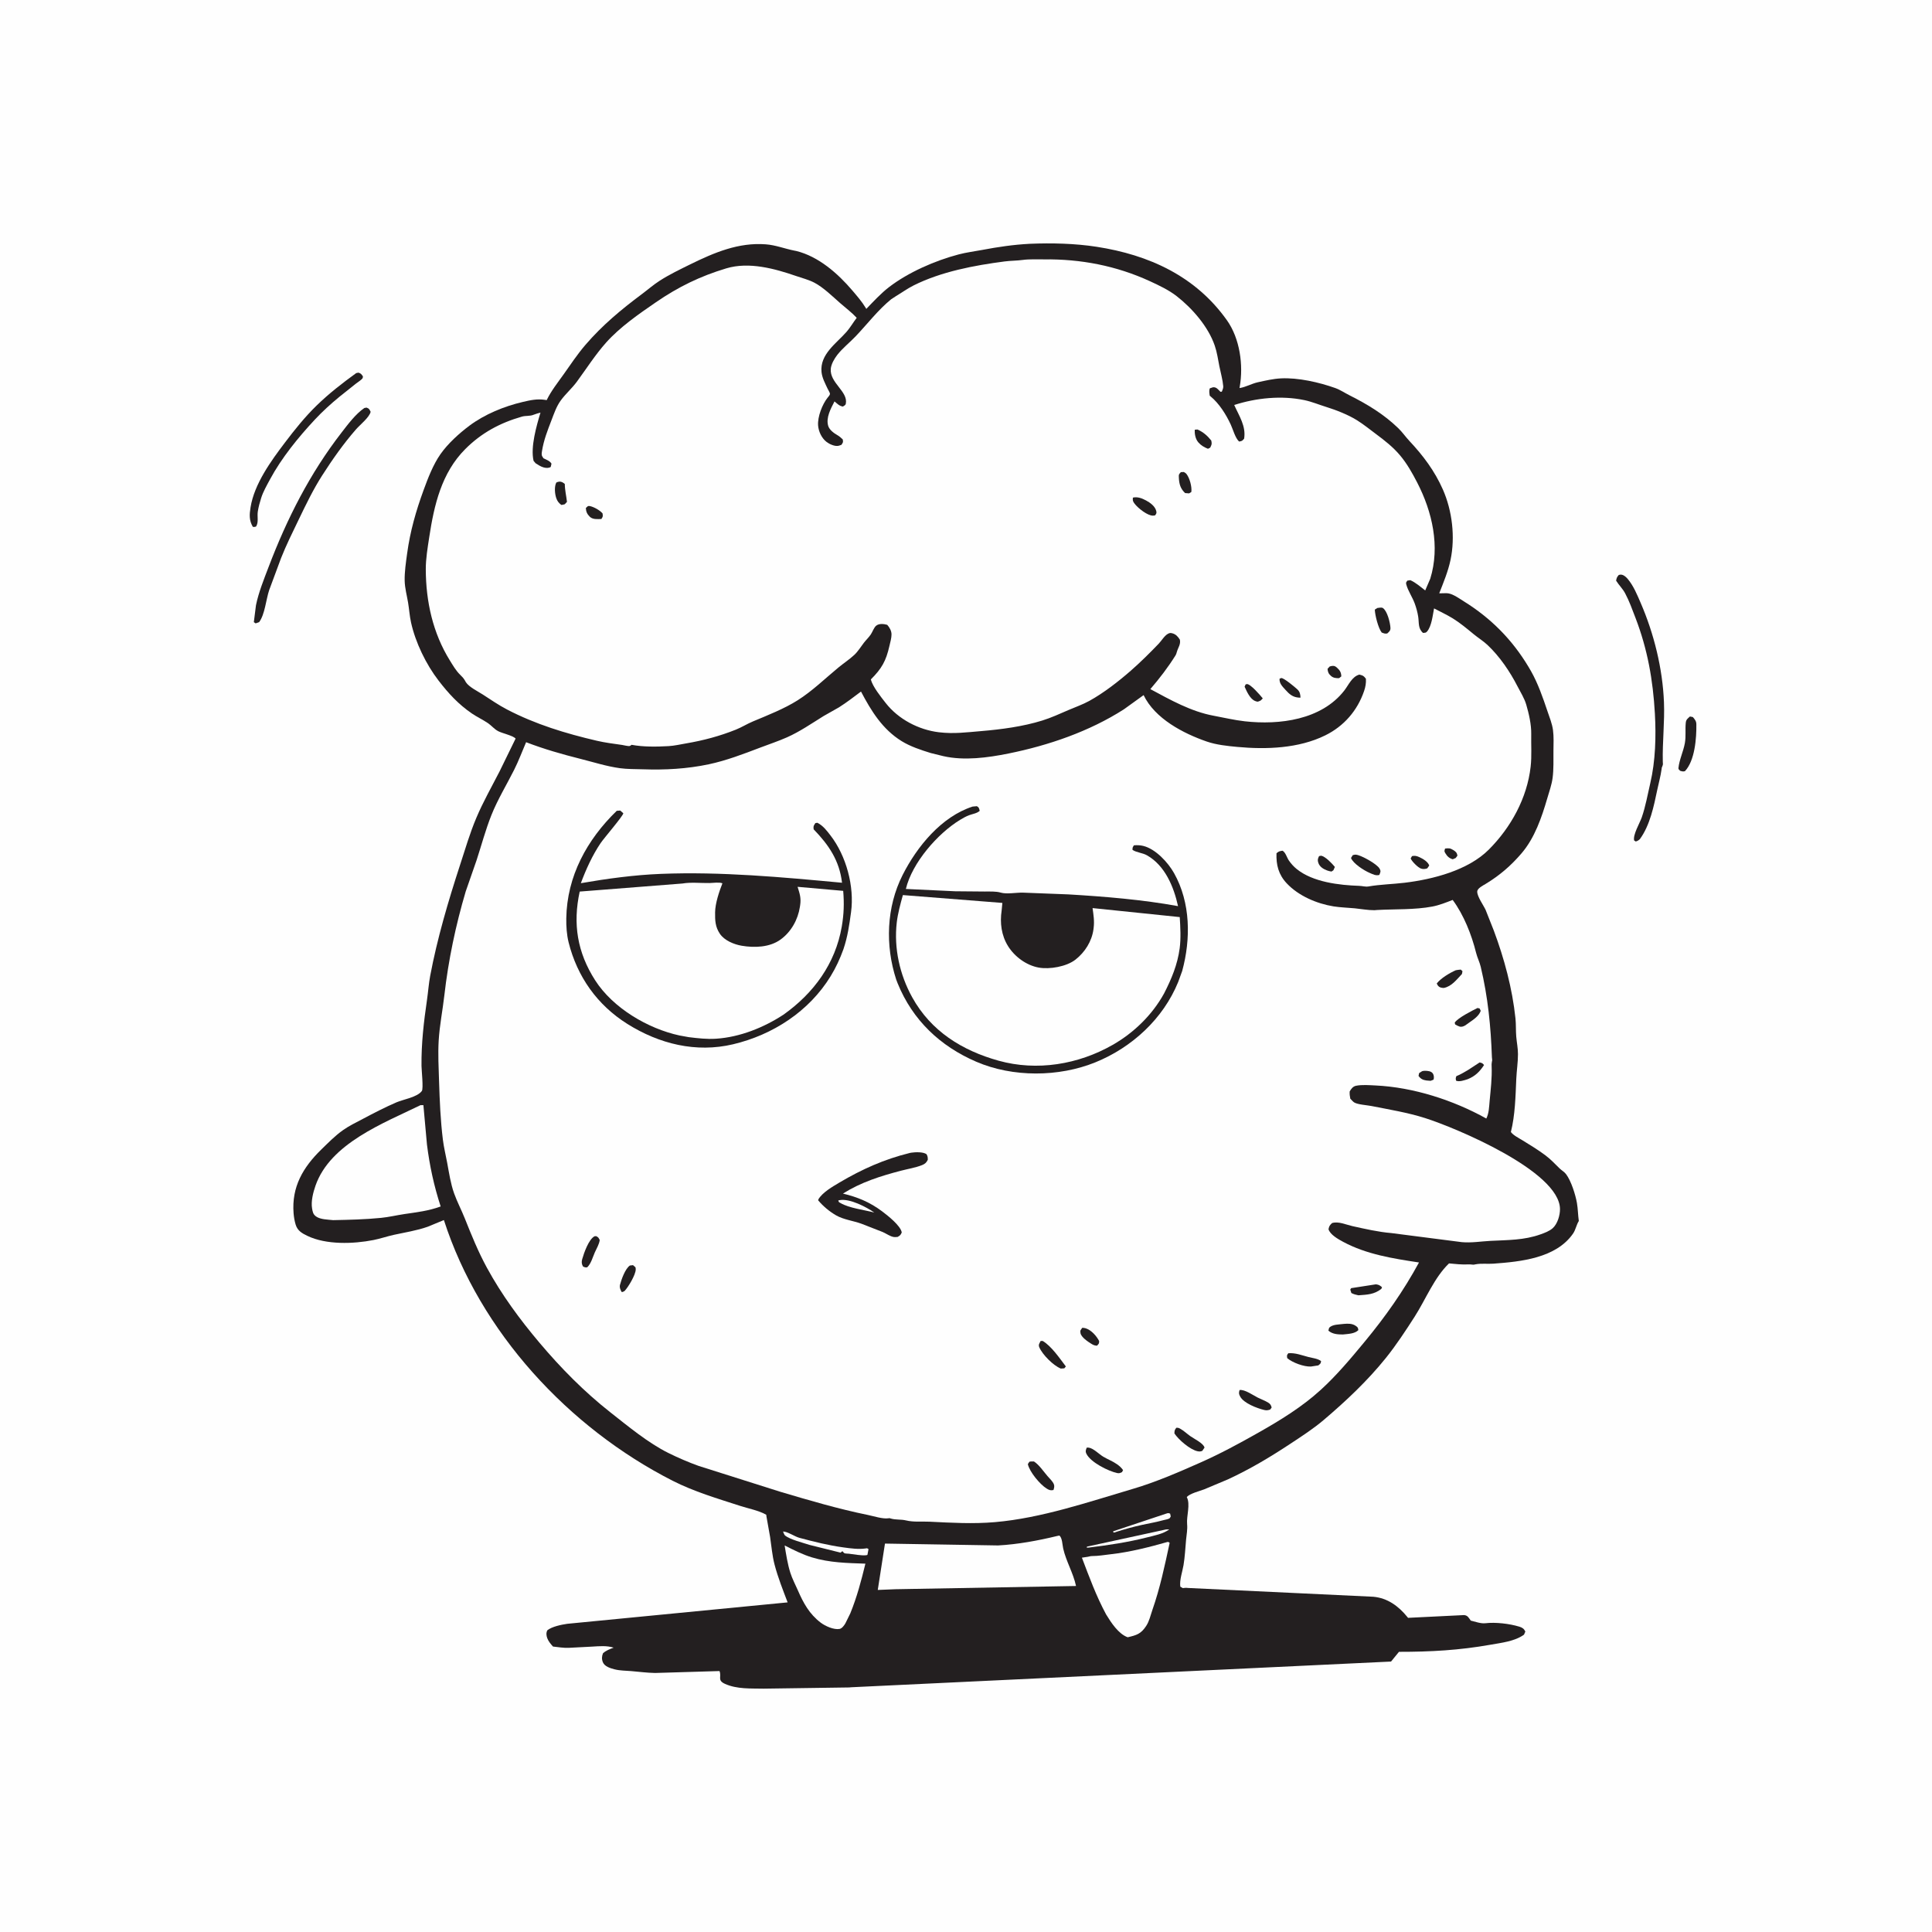 <svg version="1.1" xmlns="http://www.w3.org/2000/svg" style="display: block;" viewBox="0 0 2048 2048" width="1024" height="1024">
<path transform="translate(0,0)" fill="rgb(254,254,254)" d="M -0 -0 L 2048 0 L 2048 2048 L -0 2048 L -0 -0 z"/>
<path transform="translate(0,0)" fill="rgb(35,31,32)" d="M 1791.42 759.5 L 1794.5 760.118 C 1796.57 762.61 1798.14 764.272 1798.2 767.701 C 1798.44 782.314 1796.64 806.458 1786.08 817.5 C 1784.04 818.025 1782.98 817.682 1781 817.053 C 1780.1 816.045 1779.08 815.574 1779.22 814.161 C 1780.09 805.397 1784.4 796.692 1786.01 787.854 C 1787.36 780.45 1786.23 773.329 1787 766 C 1787.35 762.699 1789.14 761.56 1791.42 759.5 z"/>
<path transform="translate(0,0)" fill="rgb(35,31,32)" d="M 377.582 395.5 L 380.012 395.016 C 382.84 396 382.965 396.528 384.745 399 C 384.561 399.721 384.634 400.563 384.194 401.162 C 382.947 402.859 379.339 405.046 377.617 406.414 L 359.881 420.533 C 350.718 428.071 341.867 436.1 333.766 444.778 C 316.335 463.45 298.325 485.57 286.259 508.094 C 282.793 514.565 279.04 520.973 276.813 528 C 275.342 532.645 274.03 537.414 273.285 542.232 C 272.451 547.625 274.373 553.414 271.5 558.061 C 270.023 558.695 269.59 558.624 268.037 558.5 C 263.967 551.589 264.342 545.541 265.605 537.723 C 269.606 512.938 287.251 488.655 302.106 469.061 C 312.496 455.355 323.16 442.034 335.5 430.002 C 348.713 417.118 362.675 406.307 377.582 395.5 z"/>
<path transform="translate(0,0)" fill="rgb(35,31,32)" d="M 386.234 432.5 L 388.546 432.075 C 391.503 433.204 391.352 433.664 392.882 436.5 C 391.794 442.177 381.516 450.419 377.506 455.003 C 364.203 470.206 352.377 487.023 341.5 504.02 C 331.984 518.89 324.313 534.859 316.652 550.734 C 310.178 564.15 303.47 577.66 297.975 591.506 L 285.322 625.601 C 282.011 635.51 280.764 651.445 274.683 659.5 L 271 660.807 L 269.082 659.5 L 271.334 641.617 C 274.121 627.938 279.794 613.976 284.762 600.918 C 304.229 549.748 328.533 501.774 362.17 458.386 C 368.913 449.689 377.07 438.7 386.234 432.5 z"/>
<path transform="translate(0,0)" fill="rgb(35,31,32)" d="M 1715.95 609.5 L 1717.61 609.125 C 1720.71 608.918 1723.49 611.4 1725.37 613.604 C 1731.49 620.787 1735.42 630.396 1739.13 638.978 C 1753.32 671.786 1762.44 708.632 1763.87 744.382 C 1764.72 765.333 1762.15 786.609 1762.64 807.5 C 1762.69 809.603 1763.07 809.987 1762.26 812.023 C 1761.37 814.254 1761.65 813.024 1761.33 815.437 C 1760.39 822.519 1758.29 829.998 1756.82 837.044 C 1753.14 854.565 1749.08 874.789 1738.34 889.5 C 1736.9 890.866 1735.88 891.397 1734 892.035 L 1732.25 890.915 C 1730.8 884.92 1738.25 872.435 1740.35 866.423 C 1744.41 854.733 1746.52 842.307 1749.35 830.276 C 1754.91 806.623 1755.59 780.513 1754.24 756.367 C 1752.24 720.911 1746.48 688.307 1733.72 655.07 C 1730.35 646.271 1727.12 637.186 1722.67 628.862 C 1720.07 623.98 1716.04 620.204 1713.13 615.5 C 1713.75 612.459 1713.96 611.859 1715.95 609.5 z"/>
<path transform="translate(0,0)" fill="rgb(35,31,32)" d="M 1091.72 258.43 C 1114.88 257.467 1139.51 258.055 1162.43 261.591 C 1217.89 270.145 1267.45 292.727 1300.65 339.572 C 1314.35 358.912 1318.21 387.194 1314.15 410.06 L 1313.9 411.362 C 1320.44 410.442 1326.77 406.654 1333.36 405.21 C 1341.35 403.458 1349.66 401.513 1357.84 401.097 C 1376.05 400.172 1398.22 405.238 1415.31 411.297 C 1420.59 413.17 1425.64 416.586 1430.67 419.112 C 1449.56 428.608 1466.91 439.084 1482.24 453.918 C 1486.55 458.092 1489.98 463.113 1494.09 467.497 C 1508.65 483.024 1520.83 499.256 1529.5 518.89 C 1539.46 541.458 1542.73 569.429 1537.61 593.58 C 1535.03 605.749 1530.18 617.391 1525.65 628.932 L 1529.5 628.89 C 1531.5 628.837 1533.51 628.684 1535.5 629.029 C 1540.79 629.948 1547.41 634.769 1551.92 637.571 C 1580.34 655.245 1602.83 677.905 1620.04 706.494 L 1622.97 711.501 C 1630.36 724.61 1635.51 739.45 1640.29 753.684 C 1642.47 760.168 1645.31 767.029 1646.23 773.833 C 1647.19 780.99 1646.78 788.744 1646.72 795.961 C 1646.65 805.297 1647.05 815.386 1645.82 824.635 C 1644.86 831.911 1642.18 839.418 1640.12 846.455 C 1634.24 866.586 1626.87 888.155 1613.02 904.396 C 1601.67 917.708 1589.6 928.044 1574.68 937.078 C 1572.09 938.646 1566.07 941.621 1565.93 945 C 1565.7 950.271 1572.56 959.551 1574.85 964.608 L 1583.46 986.356 C 1594.62 1016.27 1603.12 1047.81 1606.46 1079.58 C 1607.14 1086.06 1606.73 1092.56 1607.3 1099 C 1607.85 1105.26 1609.1 1111.03 1609.11 1117.41 C 1609.12 1126.27 1607.71 1134.87 1607.32 1143.68 C 1606.5 1162.32 1606.13 1181.8 1601.6 1199.98 C 1604.21 1203.54 1609.97 1206.36 1613.73 1208.68 C 1622.09 1213.84 1630.47 1218.87 1638.32 1224.79 C 1644.04 1229.1 1648.13 1233.6 1653.15 1238.5 C 1655.35 1240.65 1658.21 1242.16 1660.08 1244.64 C 1665.5 1251.8 1670.1 1266.48 1671.62 1275.24 C 1672.7 1281.53 1672.7 1287.98 1673.61 1294.3 C 1671 1298.45 1670.26 1303.63 1667.56 1307.56 C 1649.5 1333.79 1611.81 1337.44 1583.03 1339.54 C 1576.88 1339.99 1570.23 1339.07 1564.23 1340.22 C 1562.93 1340.47 1562.17 1340.74 1560.83 1340.54 C 1559.25 1340.3 1557.82 1340.26 1556.21 1340.33 C 1549.51 1340.64 1542.7 1339.91 1536.02 1339.26 C 1520.41 1354.18 1511.28 1377.46 1499.64 1395.64 C 1490.22 1410.35 1480.03 1425.87 1469.11 1439.46 C 1449.65 1463.66 1427.02 1484.94 1403.41 1505.03 C 1392.28 1514.49 1380.16 1522.31 1368.01 1530.34 C 1346.43 1544.59 1325.18 1557.31 1301.68 1568.18 L 1276.4 1578.8 C 1271.93 1580.49 1260.93 1583.25 1258.05 1587 C 1262.11 1594.64 1257.59 1607.02 1258.39 1615.65 C 1258.92 1621.46 1257.84 1626.29 1257.31 1632.02 C 1256.48 1641.08 1256.07 1650.19 1254.57 1659.18 C 1253.4 1666.14 1250.18 1675.02 1251.17 1681.91 L 1253.8 1683.45 C 1255.88 1683.17 1257.31 1683.05 1259.42 1683.32 L 1455.79 1692.62 C 1470.85 1693.99 1482.4 1702.5 1491.7 1713.88 L 1492.59 1714.98 L 1552 1712.05 C 1555.94 1712.42 1556.92 1715.01 1559.08 1717.92 C 1563.67 1719.03 1569.81 1721.25 1574.49 1720.7 C 1585.37 1719.41 1600.17 1721.16 1610.61 1724.35 C 1613.78 1725.31 1615.5 1726.56 1616.93 1729.5 L 1615.5 1732.82 C 1605.55 1739.96 1591.55 1741.41 1579.82 1743.5 C 1547.07 1749.32 1516.2 1751.04 1482.97 1751 L 1474.58 1761.31 L 902.074 1788.58 L 900.346 1788.76 L 809.609 1790.04 C 795.885 1789.74 781.305 1790.73 768.5 1784.96 C 759.984 1781.12 765.185 1777.46 762.695 1771.38 L 694.443 1773.42 C 685.822 1773.27 677.529 1772.14 668.967 1771.42 C 663.002 1770.92 657.245 1771.04 651.391 1769.53 C 647.15 1768.43 640.971 1766.64 639.101 1762.12 C 637.71 1758.75 637.899 1755.72 639.208 1752.5 C 642.662 1749.45 646.271 1748.2 650.5 1746.58 C 643.104 1744.24 635.09 1745.03 627.463 1745.49 L 603 1746.76 C 597.538 1747.03 591.657 1746.01 586.207 1745.41 C 583.858 1742.81 581.297 1739.84 580.104 1736.5 C 579.091 1733.66 578.8 1730.9 580.2 1728.17 C 585.149 1724.22 594.99 1722.24 601.264 1721.31 L 834.916 1698.59 C 829.886 1685.28 824.616 1672.16 821.028 1658.37 C 818.549 1648.83 817.819 1639.06 816.348 1629.34 L 812.487 1607.58 L 812.257 1605.7 C 804.485 1601.21 793.202 1599.09 784.499 1596.27 C 760.349 1588.44 735.677 1581.2 712.962 1569.63 C 602.666 1513.45 508.766 1411.94 470.55 1293.31 L 453.352 1300.41 C 441.734 1304.51 429.485 1306.34 417.5 1308.98 C 410.241 1310.58 403.133 1313.07 395.854 1314.5 C 374.544 1318.69 345.779 1319.66 325.86 1310.08 C 320.096 1307.31 315.394 1304.66 313.411 1298.18 C 312.235 1294.33 311.517 1290.02 311.205 1286 C 309.042 1258.2 321.181 1237.46 340.518 1218.6 C 347.825 1211.47 355.16 1203.98 363.508 1198.05 C 370.007 1193.44 377.393 1189.91 384.426 1186.18 C 396.14 1179.96 408.14 1173.75 420.316 1168.5 C 427.6 1165.36 442.277 1163.12 447.164 1156.5 C 449 1154.01 446.865 1134.47 446.814 1129.92 C 446.545 1106.01 449.247 1083.21 452.676 1059.6 C 453.884 1051.28 454.456 1042.75 456.008 1034.5 C 463.501 994.663 475.141 955.352 487.682 916.86 C 493.087 900.271 498.148 883.002 504.946 866.935 C 512.078 850.078 521.148 834.105 529.5 817.863 L 546.558 782.938 C 543.965 779.785 532.278 777.313 528 775.03 C 523.839 772.809 520.994 769.094 517.15 766.5 C 511.707 762.827 505.693 760.048 500.225 756.331 C 486.059 746.699 475.35 735.024 464.943 721.516 C 451.623 704.228 440.387 681.075 435.69 659.73 C 434.194 652.935 433.733 645.637 432.577 638.739 C 431.305 631.145 429.151 623.4 428.976 615.688 C 428.762 606.215 430.306 596.052 431.587 586.637 C 434.771 563.228 440.935 541.646 449.034 519.5 C 453.659 506.852 459.11 492.615 466.836 481.537 C 474.618 470.38 486.714 459.377 497.586 451.262 C 513.913 439.074 534.463 430.681 554.224 426.065 C 562.417 424.151 569.294 422.605 577.746 423.867 L 579.509 424.141 C 584.373 414.118 591.124 405.764 597.5 396.764 C 605.077 386.069 612.148 375.366 620.742 365.393 C 638.658 344.604 658.597 328.046 680.482 311.713 C 686.78 307.013 692.791 301.728 699.42 297.5 C 709.708 290.937 720.744 285.612 731.68 280.237 C 757.103 267.743 782.877 256.795 811.736 258.991 C 822.3 259.794 831.708 263.615 841.916 265.638 L 844.134 266.072 C 867.732 271.907 888.225 289.926 903.525 307.937 C 908.497 313.789 913.654 319.675 917.624 326.271 L 918.32 327.448 C 925.685 319.78 933.966 310.831 942.374 304.378 C 962.931 288.6 991.247 276.28 1016.17 269.708 C 1024.46 267.523 1032.67 266.548 1041 264.97 C 1058.03 261.745 1074.32 259.324 1091.72 258.43 z"/>
<path transform="translate(0,0)" fill="rgb(254,254,254)" d="M 1236.21 1604.5 C 1238.37 1603.9 1238.08 1603.69 1240.39 1604.5 L 1241.03 1607.5 C 1240.59 1608.17 1240.34 1609 1239.72 1609.5 C 1238.61 1610.39 1234.89 1610.99 1233.33 1611.42 C 1225.93 1613.45 1218.57 1614.74 1211.1 1616.34 C 1201.72 1618.36 1192.35 1620.93 1183.21 1623.87 C 1182.34 1624.4 1181.31 1624.43 1180.3 1624.61 L 1180.05 1623.21 L 1236.21 1604.5 z"/>
<path transform="translate(0,0)" fill="rgb(254,254,254)" d="M 1236.15 1621.24 L 1239.5 1621.2 C 1232.96 1626.07 1223.48 1627.78 1215.72 1629.75 C 1195.18 1634.95 1175.22 1637.88 1154.25 1640.48 L 1152 1640.6 L 1152.21 1639.5 L 1236.15 1621.24 z"/>
<path transform="translate(0,0)" fill="rgb(254,254,254)" d="M 830.019 1623.5 C 834.176 1623.17 842.545 1628.85 847.304 1630.13 C 863.199 1634.4 878.026 1638.13 894.391 1640.36 C 902.077 1641.41 910.105 1642.52 917.834 1641.4 C 919.674 1641.14 918.568 1640.98 920.66 1642.11 L 919.5 1648.26 L 918.25 1648.61 C 912.767 1649.19 905.343 1647.59 899.845 1647 C 899.017 1646.91 895.892 1646.87 895.204 1646.5 C 894.289 1646 893.735 1645.02 893 1644.28 L 891 1645.85 L 858.151 1637.67 C 851.626 1635.48 836.87 1631.88 831.993 1627.5 C 831.339 1626.91 830.464 1624.4 830.019 1623.5 z"/>
<path transform="translate(0,0)" fill="rgb(254,254,254)" d="M 831.756 1638.26 C 841.212 1643.01 850.513 1647.8 860.689 1650.89 C 879.486 1656.6 897.93 1656.85 917.359 1657.55 C 912.987 1675.58 908.372 1693.05 901.34 1710.26 L 896.131 1720.84 C 894.9 1722.98 892.524 1726.27 889.954 1726.74 C 883.855 1727.85 874.705 1723.67 869.926 1720.04 C 858.062 1711.02 851.634 1699.34 845.857 1686.02 C 843.181 1679.86 839.813 1673.62 837.791 1667.21 C 834.869 1657.96 833.316 1647.82 831.756 1638.26 z"/>
<path transform="translate(0,0)" fill="rgb(254,254,254)" d="M 1237.73 1634.5 C 1239.19 1634.7 1238.44 1634.44 1239.88 1635.5 C 1234.59 1660.05 1229.76 1683.2 1221.45 1706.99 C 1219.48 1712.64 1218.34 1718.43 1215.03 1723.52 C 1209.48 1732.04 1204.8 1733.38 1195.4 1735.57 C 1185.5 1731.99 1177.79 1719.92 1172.5 1711.33 C 1161.99 1691.78 1154.73 1671.88 1146.86 1651.2 L 1153 1650.28 C 1154.68 1649.94 1156.02 1649.48 1157.75 1649.48 C 1164.39 1649.48 1170.92 1648.28 1177.5 1647.55 C 1197.55 1645.32 1218.35 1640.04 1237.73 1634.5 z"/>
<path transform="translate(0,0)" fill="rgb(254,254,254)" d="M 1120.73 1628.19 L 1123 1627.75 C 1126.07 1630.16 1126.14 1637.58 1127.03 1641.5 C 1130.16 1655.24 1137.68 1667.36 1140.64 1681.22 L 949.247 1684.64 L 930.473 1685.41 L 938.102 1636.26 L 1058 1638.24 C 1078.92 1637.1 1100.39 1633.11 1120.73 1628.19 z"/>
<path transform="translate(0,0)" fill="rgb(254,254,254)" d="M 445.786 1171.5 L 448.82 1171.5 L 452.58 1213.09 C 455.39 1235.73 460.072 1257.23 467.13 1278.9 C 454.083 1283.68 442.13 1284.96 428.5 1286.99 C 420.347 1288.21 412.199 1290.17 404 1290.99 C 387.164 1292.68 370.009 1293.06 353.096 1293.4 C 347.603 1292.77 339.634 1292.81 335.035 1289.49 C 331.838 1287.18 331.443 1284.61 330.815 1281 C 329.509 1273.49 331.957 1263.97 334.458 1256.81 C 350.12 1212 406.33 1190.74 445.786 1171.5 z"/>
<path transform="translate(0,0)" fill="rgb(254,254,254)" d="M 576.096 485.782 C 573.953 482.754 573.93 481.996 574.5 478.367 C 576.355 466.568 580.32 456.568 584.548 445.573 C 587.327 438.343 589.824 430.865 594.413 424.531 C 599.459 417.567 606.237 411.77 611.445 404.69 C 621.633 390.841 631.04 376.001 642.503 363.147 C 657.159 346.713 677.252 332.785 695.358 320.368 C 719.227 304 742.169 292.805 769.867 284.479 C 794.033 277.215 821.248 284.766 844.181 292.665 C 850.477 294.833 857.508 296.6 863.399 299.728 C 873.069 304.863 882.549 314.249 890.797 321.47 C 896.554 326.51 902.963 331.275 908.141 336.898 C 904.525 341.634 901.356 347.142 897.5 351.601 C 886.922 363.834 868.914 375.37 870.855 394.386 C 871.481 400.517 874.636 406.354 877.218 411.874 C 877.705 412.915 879.824 416.403 879.796 417.324 C 879.76 418.56 879.014 419.431 878.315 420.319 L 877.273 421.584 C 871.664 428.591 866.545 441.814 867.219 450.996 C 867.689 457.392 871.003 464.428 876.094 468.387 C 879.009 470.653 884.185 473.076 888 472.689 C 889.369 472.55 890.739 471.969 892.009 471.5 C 893.702 468.765 893.94 468.885 893.338 465.77 C 891.434 463.953 889.699 462.416 887.4 461.112 C 883.82 459.08 879.21 455.63 877.947 451.5 C 875.298 442.839 880.716 433.025 884.61 425.51 C 887.602 427.976 889.582 430.321 893.5 430.968 C 894.865 430.012 896.259 429.629 896.604 427.872 C 899.141 414.958 879.429 405.928 880.652 391 C 881.062 385.997 884.55 380.034 887.616 376.124 C 893.191 369.016 900.832 363.014 907.087 356.447 C 919.329 343.593 930.878 328.427 944.651 317.246 L 949.934 313.789 C 956.149 310.101 961.849 305.89 968.35 302.626 C 997.628 287.93 1032.73 281.326 1065.01 277.13 C 1071.36 276.305 1077.82 276.402 1084.2 275.533 C 1091.32 274.563 1099.25 275.043 1106.48 274.953 C 1145.72 274.467 1183.41 281.724 1219.11 298.153 C 1228.6 302.519 1238.96 307.43 1247.22 313.856 C 1263.81 326.765 1280.76 346.188 1287.66 366.31 C 1290.15 373.56 1291.12 380.913 1292.61 388.379 C 1293.98 395.223 1296.1 402.506 1296.69 409.417 C 1296.86 411.386 1295.92 413.366 1295.2 415.157 L 1293.77 415.352 C 1291.29 413.009 1289.52 410.094 1285.75 410.55 L 1282.5 411.628 C 1281.42 414.245 1282.03 416.78 1282.38 419.5 L 1283.24 420.178 C 1292.38 427.672 1299.71 439.392 1304.65 450.063 C 1307.01 455.142 1309.43 464.428 1313.5 468.058 C 1316.7 467.491 1316.69 467.455 1318.83 465 C 1320.97 451.696 1313.55 441.005 1308.32 429.31 C 1331.62 421.805 1358.37 419.074 1382.56 424.114 C 1390.52 425.771 1398.31 429.049 1406.09 431.454 C 1416.45 434.657 1429.4 439.783 1438.53 445.51 C 1445.45 449.847 1452.01 455.173 1458.57 460.06 C 1467.88 466.996 1476.72 473.87 1484.21 482.811 C 1491.48 491.477 1497.1 501.503 1502.28 511.514 C 1518.25 542.39 1526.74 579.282 1516.13 613.459 L 1510.79 625.874 C 1505.81 622.074 1500.73 617.531 1495 615.011 L 1491.81 615.5 C 1490.66 617.437 1490.11 617.324 1490.74 619.636 C 1492.57 626.415 1497.21 632.967 1499.67 639.742 C 1501.29 644.222 1502.55 648.717 1503.31 653.432 C 1504.42 660.268 1502.93 666.083 1508.5 670.948 C 1510.48 670.675 1511.38 671.034 1512.74 669.438 C 1517.62 663.748 1518.72 652.256 1520.16 644.939 C 1526.7 648.424 1533.68 651.613 1539.98 655.5 C 1547.88 660.373 1555.06 666.418 1562.21 672.301 C 1566.95 676.199 1572.4 679.55 1576.84 683.726 C 1589.64 695.756 1600.68 712.002 1608.61 727.533 C 1611.9 733.969 1615.85 740.005 1617.9 747 C 1620.69 756.524 1623.35 768.115 1623.16 778 C 1622.93 789.504 1623.84 801.262 1622.55 812.708 C 1618.78 846.098 1601.62 877.128 1578.21 900.602 C 1556.31 922.561 1518.92 932.144 1489 935.745 C 1476.24 937.282 1463.23 937.493 1450.56 939.687 C 1447.47 940.221 1444.1 939.151 1440.97 939.045 C 1419.71 938.319 1391.88 935.178 1374.66 921.293 C 1371.46 918.717 1368.53 915.519 1366.23 912.121 C 1364.15 909.064 1362.74 903.474 1359.5 901.785 C 1356.35 902.337 1355.63 902.32 1353.14 904.5 C 1352.68 916.855 1355.3 927.158 1364.06 936.451 C 1376.51 949.653 1395.63 957.863 1413.5 960.781 C 1420.75 961.965 1428.68 962.13 1436.05 962.847 C 1442.77 963.502 1450.32 964.929 1457 964.857 L 1460.09 964.612 C 1479.08 963.589 1499.54 964.519 1518.29 960.985 C 1525.79 959.57 1532.81 956.693 1539.91 953.964 C 1551.69 969.896 1560 990.957 1564.72 1010.03 C 1565.97 1015.04 1568.41 1019.73 1569.64 1024.87 C 1577.3 1057.07 1580.34 1087.98 1581.5 1120.93 L 1581.67 1122.44 C 1581.85 1124.43 1581.84 1123.63 1581.44 1125.66 C 1581.08 1127.45 1581.12 1128.71 1581.2 1130.5 C 1581.72 1142.71 1580.18 1154.88 1579.08 1167 C 1578.53 1173.1 1578.37 1180.13 1575.56 1185.7 C 1540.68 1166.21 1498.11 1152.5 1458.01 1150.63 C 1451.66 1150.34 1443.69 1149.67 1437.5 1150.95 C 1434.09 1151.66 1432.38 1154.16 1430.72 1156.97 C 1430.52 1159.72 1430.85 1161.97 1431.37 1164.65 C 1432.6 1165.83 1434.11 1167.73 1435.5 1168.62 C 1439.09 1170.9 1449.3 1171.53 1453.73 1172.41 C 1472.59 1176.14 1492.28 1179.37 1510.6 1185.19 C 1542.72 1195.39 1653.06 1241.37 1653.65 1281.52 C 1653.75 1288.23 1651.01 1297.36 1645.98 1301.89 C 1642.46 1305.07 1637.4 1306.9 1632.97 1308.49 C 1615.56 1314.75 1598.15 1314.44 1580.03 1315.37 C 1569.93 1315.89 1559.62 1317.67 1549.5 1316.71 L 1474.74 1307.09 C 1461.38 1306.01 1446.62 1302.63 1433.5 1299.71 C 1426.81 1298.21 1418.81 1294.39 1412.01 1296.5 C 1409.5 1299.03 1409.07 1299.35 1408.27 1303 C 1409.95 1308.77 1418.5 1313.54 1423.7 1316.35 C 1448.47 1329.7 1476.7 1334.11 1504.2 1338.28 C 1487.6 1368.72 1468.7 1395.55 1446.63 1422.23 C 1432.05 1439.87 1417.05 1457.8 1400.12 1473.24 C 1380.2 1491.41 1357.19 1505.52 1333.83 1518.73 C 1313.32 1530.32 1293.66 1541.01 1272.07 1550.55 C 1249.15 1560.68 1225.31 1571.06 1201.26 1578.16 C 1153.89 1592.13 1103.89 1609.31 1054.56 1613.54 C 1031.36 1615.53 1008.62 1614.21 985.5 1613.06 C 976.987 1612.64 968.693 1613.71 960.338 1611.69 C 955.11 1610.43 949.509 1611.25 944.366 1609.73 C 942.409 1609.15 943.353 1609.24 941.534 1609.48 C 935.466 1610.27 926.237 1607.2 920.149 1605.96 C 888.487 1599.48 858.166 1590.55 827.228 1581.36 L 740.728 1553.98 C 729.936 1550.12 718.678 1545.25 708.402 1540.16 C 687.145 1529.62 665.852 1511.95 647.18 1497.27 C 619.387 1475.42 594.767 1450.47 571.999 1423.5 C 550.992 1398.62 531.875 1372.66 516.226 1344 C 506.913 1326.94 499.882 1309.51 492.692 1291.51 C 489.143 1282.62 484.59 1274.02 481.377 1265.03 C 477.686 1254.71 476.036 1243.39 474.035 1232.63 C 472.519 1224.47 470.483 1216.29 469.467 1208.06 C 466.948 1187.65 466.082 1166.97 465.427 1146.44 C 464.971 1132.15 464.182 1117.38 465.022 1103.1 C 465.967 1087.03 469.23 1070.96 471.042 1055 C 475.242 1018.03 483.081 980.667 493.676 944.957 L 505.149 912 C 510.378 896.023 514.708 879.591 520.951 863.957 C 527.508 847.539 537.087 831.824 545.033 816 C 549.794 806.519 553.504 796.514 557.688 786.769 C 576.815 794.121 595.741 799.508 615.603 804.509 C 629.457 807.997 642.728 812.29 656.943 814.288 C 664.999 815.42 673.389 815.196 681.515 815.486 C 704.846 816.319 728.281 815.035 751.18 810.209 C 769.834 806.278 788.057 799.269 805.841 792.5 C 815.299 788.9 825.029 785.69 834.278 781.586 C 847.834 775.57 860.432 766.865 873 759.064 L 889.411 749.763 C 897.414 744.7 905.119 738.758 912.699 733.074 C 923.512 753.653 935.429 773.056 955.771 785.627 C 965.004 791.333 976.25 795.032 986.559 798.228 L 999.953 801.532 C 1022.12 806.588 1047.15 803.18 1069.13 798.736 C 1111.66 790.135 1154.75 775.374 1191.45 751.856 L 1212.27 736.851 C 1224.18 761.69 1254.12 777.384 1279.19 786.055 C 1289.32 789.56 1301.07 790.789 1311.7 791.773 C 1342.35 794.612 1376.7 793.412 1404.88 779.495 C 1424.63 769.744 1438.91 753.281 1446 732.5 C 1447.49 728.119 1448.2 724.126 1447.92 719.5 C 1445.3 716.109 1444.92 716.203 1441 715.097 C 1433.13 717.2 1429.62 726.098 1424.93 732.1 C 1400.72 763.112 1356.35 768.723 1319.5 764.605 C 1308.53 763.379 1297.32 760.704 1286.46 758.696 C 1262.48 754.26 1240.59 741.868 1219.42 730.489 C 1229.29 718.952 1237.96 707.723 1246.01 694.878 C 1246.87 693.507 1247.15 692.284 1247.6 690.768 C 1248.95 686.204 1251.75 683.051 1250.7 678.053 C 1248.67 674.812 1246.39 672.224 1242.51 671.273 C 1240.64 670.813 1239.76 670.949 1238 671.899 C 1234.37 673.865 1231.24 679.241 1228.31 682.304 C 1219 692.034 1209 701.934 1198.87 710.809 C 1185.82 722.232 1169.88 734.64 1154.68 743 C 1147.7 746.84 1140.03 749.499 1132.72 752.644 C 1123.49 756.614 1114.38 760.834 1104.77 763.819 C 1084.24 770.191 1061.33 773.213 1040 775.001 C 1024.38 776.311 1011.13 778.113 995.31 776.229 C 973.744 773.661 952.177 762.304 938.809 745.133 C 933.863 738.78 925.103 727.967 923.123 720.241 C 934.695 708.66 939.203 700.704 942.82 684.763 C 943.688 680.937 945.05 676.433 945.046 672.506 C 945.043 668.699 942.96 665.074 940.5 662.343 C 937.003 661.348 931.926 660.736 928.812 663.243 C 926.356 665.22 924.915 669.82 923.107 672.5 C 920.981 675.649 918.07 678.37 915.735 681.392 C 912.497 685.583 909.478 690.615 905.623 694.196 C 900.412 699.039 894.364 702.983 888.875 707.5 C 874.511 719.32 861.299 732.389 845.425 742.41 C 831.336 751.306 813.579 758.291 798.207 764.718 C 792.018 767.306 786.193 770.988 780.05 773.451 C 762.971 780.298 745.585 784.926 727.527 788 C 721.343 789.053 714.911 790.565 708.645 790.921 C 696.09 791.632 681.904 791.86 669.5 789.53 C 668.833 789.95 668.271 790.626 667.5 790.788 C 665.72 791.163 661.517 789.965 659.439 789.669 C 650.564 788.407 641.476 787.282 632.743 785.246 C 599.598 777.519 567.629 767.82 537.331 752.014 C 528.462 747.387 520.215 741.663 511.822 736.245 C 506.722 732.953 497.172 728.305 493.876 723.203 L 492.719 721.156 C 491.373 718.872 489.76 717.196 487.865 715.369 C 483.383 711.047 480.211 705.477 476.942 700.223 C 458.81 671.079 451.475 637.602 451.349 603.553 C 451.308 592.315 453.302 580.594 454.992 569.5 C 460.201 535.298 468.023 501.262 493.223 476.023 C 510.371 458.847 530.05 448.275 553.186 441.65 C 557.533 440.406 561.507 441.395 565.832 439.586 C 568.114 438.632 570.555 438.049 572.935 437.384 C 568.685 451.472 562.203 473.967 565.602 488.5 L 567.798 491.11 C 570.396 492.749 573.336 494.714 576.337 495.5 C 578.851 496.158 581.524 496.372 583.8 494.99 L 584.604 491.5 C 582.872 488.501 579.161 487.358 576.096 485.782 z"/>
<path transform="translate(0,0)" fill="rgb(35,31,32)" d="M 1531.84 899.5 C 1535.55 899.064 1537.16 898.938 1540.5 901.057 C 1543.27 902.814 1544.4 903.854 1544.96 907 L 1543.13 909.5 L 1540 910.867 C 1536.21 909.853 1534 907.635 1532.05 904.323 C 1530.75 902.131 1531.17 901.986 1531.84 899.5 z"/>
<path transform="translate(0,0)" fill="rgb(35,31,32)" d="M 1507.53 1135.5 C 1508.74 1135.22 1509.1 1135.08 1510.5 1135.09 C 1513.44 1135.12 1517.19 1135.39 1518.91 1138 C 1520.12 1139.84 1520.23 1142.49 1519.62 1144.5 L 1516.5 1145.71 L 1512.04 1145.35 C 1508.16 1144.79 1505.91 1143.6 1503.7 1140.5 L 1504.35 1137.5 L 1507.53 1135.5 z"/>
<path transform="translate(0,0)" fill="rgb(35,31,32)" d="M 1409.54 706.5 L 1411.51 705.987 C 1414.24 705.61 1415.32 706.036 1417.31 707.819 C 1420.44 710.628 1421.71 712.916 1421.85 717 L 1419.5 718.886 C 1416.31 718.94 1413.46 718.733 1410.98 716.586 C 1408.32 714.275 1407.52 712.39 1407.25 709 L 1409.54 706.5 z"/>
<path transform="translate(0,0)" fill="rgb(35,31,32)" d="M 1496.8 907.5 C 1499.72 906.894 1501.61 907.271 1504.3 908.488 C 1508.34 910.317 1513.55 913.293 1515.05 917.5 L 1512.96 920.5 C 1510.63 921.271 1508.78 921.505 1506.39 920.743 C 1503.11 919.699 1496.62 913.135 1495.36 910 L 1496.8 907.5 z"/>
<path transform="translate(0,0)" fill="rgb(35,31,32)" d="M 1320.41 725.5 L 1321.73 725.157 C 1325.5 724.862 1335.95 737.005 1338.6 740.348 L 1336.5 742.472 C 1333.79 743.773 1333.43 744.295 1330.5 743.102 C 1324.98 740.853 1321.66 733.01 1319.33 727.931 L 1320.41 725.5 z"/>
<path transform="translate(0,0)" fill="rgb(35,31,32)" d="M 623.242 536.5 C 624.123 536.371 624.369 536.272 625.364 536.481 C 629.614 537.371 635.926 540.929 638.713 544.202 C 639.175 547.449 639.249 547.395 637.5 550.155 C 633.493 550.29 628.369 550.843 625.239 547.796 C 622.397 545.03 621.201 542.402 621.019 538.5 L 623.242 536.5 z"/>
<path transform="translate(0,0)" fill="rgb(35,31,32)" d="M 1398.28 907.5 L 1400.55 907.078 C 1405.02 907.993 1412.08 915.33 1415.01 919 L 1413.47 922.5 L 1411.44 923.881 C 1409.8 923.617 1408.33 923.317 1406.77 922.723 C 1402.85 921.227 1398.95 918.928 1397.5 914.708 C 1396.45 911.668 1396.93 910.273 1398.28 907.5 z"/>
<path transform="translate(0,0)" fill="rgb(35,31,32)" d="M 1356.37 719.5 L 1358.12 718.78 C 1360.58 718.224 1372.94 728.549 1375.41 730.923 C 1378 733.408 1378.43 736.077 1378.58 739.5 C 1377.78 739.564 1377.98 739.571 1377.01 739.516 C 1370.42 739.143 1366.75 735.867 1362.54 731.156 C 1359.26 727.499 1356.08 724.494 1356.37 719.5 z"/>
<path transform="translate(0,0)" fill="rgb(35,31,32)" d="M 1147.29 1407.5 C 1148.58 1407.6 1149.77 1407.69 1151 1408.09 C 1156.93 1410.03 1162.33 1416.15 1165.11 1421.5 C 1165.15 1424.44 1164.88 1424.29 1162.85 1426.5 C 1160.39 1426.38 1159 1425.82 1156.89 1424.5 C 1153.3 1422.25 1146.26 1417.68 1145.38 1413.23 C 1144.78 1410.17 1145.55 1409.89 1147.29 1407.5 z"/>
<path transform="translate(0,0)" fill="rgb(35,31,32)" d="M 1266.52 455.5 L 1269.39 455.281 C 1275.49 458.026 1279.85 461.795 1284 467 C 1284.82 470.867 1284.47 471.084 1282.88 474.5 L 1280.5 475.725 C 1276.53 474.133 1273.17 472.229 1270.31 468.958 C 1267.24 465.434 1266.2 460.05 1266.52 455.5 z"/>
<path transform="translate(0,0)" fill="rgb(35,31,32)" d="M 1251.76 500.5 L 1254.91 500.339 C 1255.96 500.957 1256.99 501.515 1257.76 502.5 C 1261.16 506.864 1263.61 516.178 1262.87 521.5 L 1260.5 523.003 L 1256.27 522.671 C 1251.33 518.028 1249.96 513.155 1249.65 506.475 C 1249.49 503.043 1249.38 503.08 1251.76 500.5 z"/>
<path transform="translate(0,0)" fill="rgb(35,31,32)" d="M 1566.27 1068.5 L 1568.5 1069.07 L 1569.62 1071.5 C 1567.93 1076.7 1562.41 1080.56 1558.04 1083.53 C 1554.66 1085.83 1551.59 1089.05 1547.5 1088.3 C 1545.58 1087.71 1544.23 1086.94 1542.5 1085.94 L 1542.07 1084 C 1545.47 1078.93 1560.44 1071.38 1566.27 1068.5 z"/>
<path transform="translate(0,0)" fill="rgb(35,31,32)" d="M 589.713 511.5 C 590.619 511.13 591.521 510.701 592.513 510.594 C 595.177 510.306 596.787 511.424 598.716 513.029 C 598.775 519.683 600.292 525.465 601.012 532 L 598.709 534.5 C 597.448 534.958 596.324 535.076 595 535.247 C 592.295 533.125 590.827 531.387 589.688 528.092 C 588.048 523.352 587.458 515.849 589.713 511.5 z"/>
<path transform="translate(0,0)" fill="rgb(35,31,32)" d="M 1556.09 1134.31 L 1568.5 1126.21 C 1571.16 1126.92 1571.41 1126.89 1573.14 1129 C 1568.46 1136.08 1563.8 1140.78 1555.73 1144.02 C 1552.36 1145.08 1546.84 1147.08 1543.5 1145.57 C 1543.02 1143.27 1542.97 1142.97 1543.8 1140.77 C 1548.14 1139.04 1552.06 1136.66 1556.09 1134.31 z"/>
<path transform="translate(0,0)" fill="rgb(35,31,32)" d="M 667.699 1341.5 L 671.003 1341.1 L 673.612 1343.36 C 673.799 1344.37 673.949 1344.8 673.908 1345.78 C 673.666 1351.61 666.08 1364.24 662.087 1368.5 C 661.043 1369.19 660.339 1369.4 659.152 1369.73 C 657.684 1367.53 656.508 1364.6 657.23 1361.92 C 658.807 1356.06 662.701 1344.93 667.699 1341.5 z"/>
<path transform="translate(0,0)" fill="rgb(35,31,32)" d="M 1543.18 1028.5 C 1544.87 1028.09 1546.76 1028.02 1548.5 1027.81 L 1550.29 1029.5 L 1549.71 1032.5 C 1544.1 1038.4 1538.85 1045.63 1530.5 1047.27 C 1529.21 1047.18 1528.28 1047.18 1527 1046.77 C 1524.92 1046.1 1523.77 1044.38 1523.03 1042.5 C 1527.45 1036.87 1536.6 1031.41 1543.18 1028.5 z"/>
<path transform="translate(0,0)" fill="rgb(35,31,32)" d="M 1200.89 527.5 C 1205.79 526.343 1210.52 528.183 1214.86 530.504 C 1219.13 532.782 1224.38 536.583 1225.63 541.535 C 1226.26 544.037 1225.82 544.248 1224.5 546.284 C 1223.52 546.461 1222.96 546.628 1222.01 546.605 C 1216.26 546.471 1207.04 539.098 1203.5 534.878 C 1201.22 532.153 1200.51 530.948 1200.89 527.5 z"/>
<path transform="translate(0,0)" fill="rgb(35,31,32)" d="M 1458.59 1361.42 C 1461.88 1362 1462.41 1362.36 1465 1364.5 L 1464.27 1366.27 C 1456.62 1372.27 1449.28 1372.37 1439.96 1373.07 C 1437.23 1372.52 1435.01 1371.95 1432.5 1370.66 L 1431.34 1367 L 1432.28 1365.5 L 1458.59 1361.42 z"/>
<path transform="translate(0,0)" fill="rgb(35,31,32)" d="M 1424.57 1403.39 C 1428.89 1403.01 1433.39 1402.87 1437.13 1405.46 C 1439.44 1407.06 1439.52 1407.4 1439.91 1410 C 1435.99 1413.96 1428.79 1413.99 1423.5 1414.61 C 1418.11 1414.61 1412.28 1414.25 1408.14 1410.5 L 1408.95 1407.5 C 1412.53 1403.73 1419.43 1404.11 1424.57 1403.39 z"/>
<path transform="translate(0,0)" fill="rgb(35,31,32)" d="M 1460.06 644.5 C 1461.74 644.347 1464.51 643.599 1465.92 644.548 C 1470.62 647.705 1473.65 660.071 1473.93 665.5 C 1474.09 668.542 1472.6 669.573 1470.55 671.5 C 1467.99 671.966 1467.11 671.4 1464.63 670.5 C 1460.89 665.502 1457.65 652.448 1457.34 646.239 L 1460.06 644.5 z"/>
<path transform="translate(0,0)" fill="rgb(35,31,32)" d="M 1103.13 1421.5 L 1105.35 1421.49 C 1114.56 1426.96 1123.36 1439.94 1129.86 1448.5 L 1128.2 1450.5 L 1124.5 1450.74 C 1116.63 1447.59 1105.06 1436.06 1101.7 1428.19 C 1100.5 1425.37 1101.89 1423.98 1103.13 1421.5 z"/>
<path transform="translate(0,0)" fill="rgb(35,31,32)" d="M 1365.68 1434.5 C 1373.02 1433.84 1380.03 1436.69 1387.03 1438.5 C 1391.47 1439.65 1396.61 1440.04 1400.37 1442.77 C 1400.14 1445.58 1399.64 1445.48 1397.5 1447.38 L 1389.76 1448.57 C 1382.49 1449.03 1369.95 1444.45 1364.5 1439.66 C 1364.16 1436.73 1363.89 1436.8 1365.68 1434.5 z"/>
<path transform="translate(0,0)" fill="rgb(35,31,32)" d="M 630.239 1310.5 L 631.938 1310.36 C 634.417 1311.62 634.437 1311.99 635.736 1314.5 C 635.082 1319.2 632.452 1323.27 630.551 1327.56 C 628.262 1332.72 626.616 1339.41 622.5 1343.38 C 620.306 1343.67 620.012 1343.45 617.981 1342.5 C 616.477 1339.84 616.344 1337.59 617.171 1334.7 C 619.048 1328.13 624.059 1313.7 630.239 1310.5 z"/>
<path transform="translate(0,0)" fill="rgb(35,31,32)" d="M 1433.96 906.5 C 1435.15 906.196 1436.26 905.875 1437.5 906.007 C 1443 906.594 1459.51 915.771 1462.35 920.686 C 1464.07 923.674 1463.29 924.575 1462.11 927.5 C 1458.19 928.443 1455.42 926.816 1451.75 925.248 C 1446.09 922.838 1434.51 915.553 1432.11 909.5 L 1433.96 906.5 z"/>
<path transform="translate(0,0)" fill="rgb(35,31,32)" d="M 1246.91 1513.5 C 1248.93 1513.42 1249.51 1513.63 1251.24 1514.59 C 1254.96 1516.68 1258.22 1519.84 1261.71 1522.32 C 1265.77 1525.22 1275.65 1529.84 1276.84 1534.5 L 1274.5 1537.95 C 1272.78 1538.72 1271.31 1538.78 1269.46 1538.38 C 1261.39 1536.64 1249.3 1526.14 1244.93 1519.5 C 1245.06 1516.35 1245.06 1516.03 1246.91 1513.5 z"/>
<path transform="translate(0,0)" fill="rgb(35,31,32)" d="M 1313.99 1473.5 C 1319.44 1472.64 1328.39 1479.05 1333.26 1481.5 C 1336.9 1483.33 1341.08 1484.78 1344.5 1486.94 C 1346.71 1488.34 1347.28 1489.56 1348.01 1491.98 L 1346.5 1494.14 C 1344.27 1494.98 1342.38 1495.2 1340.05 1494.63 C 1332.46 1492.78 1318.52 1487.53 1314.7 1480.5 C 1313.13 1477.63 1313.08 1476.59 1313.99 1473.5 z"/>
<path transform="translate(0,0)" fill="rgb(35,31,32)" d="M 1091.19 1549.5 C 1092.81 1549.11 1094.34 1549.2 1096 1549.19 C 1101.55 1552.77 1106.02 1559.64 1110.35 1564.66 C 1112.49 1567.15 1115.84 1570.21 1117.1 1573.25 C 1117.98 1575.4 1117.4 1577.42 1116.7 1579.5 C 1113.58 1580.09 1112.23 1579.62 1109.5 1577.94 C 1102.41 1573.56 1091.31 1560.22 1089.56 1552.02 L 1091.19 1549.5 z"/>
<path transform="translate(0,0)" fill="rgb(35,31,32)" d="M 1152.02 1534.5 L 1153.95 1534.54 C 1158.93 1535.08 1165.1 1541.54 1169.45 1544.13 C 1174.21 1546.97 1179.67 1549.01 1184.16 1552.21 C 1186.69 1554.01 1188.76 1555.82 1190.5 1558.39 L 1189.4 1560.5 C 1187.6 1561.41 1186.41 1561.95 1184.32 1561.51 C 1174.91 1559.52 1156.22 1550.2 1151.7 1541.16 C 1150.36 1538.48 1150.97 1537.1 1152.02 1534.5 z"/>
<path transform="translate(0,0)" fill="rgb(35,31,32)" d="M 964.605 1222.14 L 966.25 1221.86 C 970.423 1221.22 978.734 1220.98 982.16 1223.5 C 983.416 1225.68 983.507 1226.94 983.5 1229.43 C 982.061 1232.4 980.604 1233.77 977.5 1235.02 C 970.553 1237.82 962.302 1239.1 954.988 1241.02 C 933.149 1246.76 912.859 1253.14 893.534 1265.24 C 909.184 1269 922.049 1274.35 935 1284.02 C 940.872 1288.41 954.811 1299.33 955.893 1306.5 C 954.515 1309.4 954.281 1309.56 951.5 1311.2 L 951 1311.22 C 949.72 1311.31 948.893 1311.47 947.66 1311.31 C 943.602 1310.78 939.5 1307.62 935.729 1306.01 L 913.124 1297.19 C 904.553 1294.06 894.11 1292.86 886.237 1288.29 C 879.105 1284.15 872.563 1278.68 867.27 1272.38 L 867.613 1271.18 C 872.012 1263.93 882.503 1257.88 889.672 1253.64 C 913.682 1239.43 937.484 1228.78 964.605 1222.14 z"/>
<path transform="translate(0,0)" fill="rgb(254,254,254)" d="M 888.62 1272.5 L 890.271 1272.16 C 900.979 1270.37 918.276 1279.43 926.807 1285.35 C 915.942 1282.45 900.408 1280.75 891.027 1275.31 C 889.24 1274.27 889.188 1274.54 888.62 1272.5 z"/>
<path transform="translate(0,0)" fill="rgb(35,31,32)" d="M 653.778 859.5 L 657.5 859.212 L 660.751 862.108 C 660.362 865.158 640.261 888.43 636.751 893.623 C 627.947 906.646 621.201 921.522 615.716 936.221 C 643.793 931.365 672.076 927.486 700.567 926.349 C 764.305 923.806 829.163 929.832 892.582 935.745 C 889.856 912.292 878.549 895.685 862.5 879.101 C 862.06 875.511 862.493 875.415 864.357 872.5 L 866.5 872.183 C 872.513 875.297 876.256 880.3 880.309 885.539 C 897.075 907.211 905.835 939.706 902.153 966.873 C 900.273 980.744 898.555 992.947 894.032 1006.32 C 890.42 1016.34 886.068 1025.75 880.503 1034.83 C 857.638 1072.15 819.135 1097.03 777.092 1106.98 C 737.76 1116.29 698.766 1106.6 664.987 1085.38 C 633.088 1065.35 611.871 1035.32 602.769 999 C 600.739 990.897 600.156 981.889 600.285 973.52 C 600.975 928.879 622.119 890.18 653.778 859.5 z"/>
<path transform="translate(0,0)" fill="rgb(254,254,254)" d="M 723.435 936.556 C 732.395 934.993 742.997 936.21 752.175 936.052 C 755.828 935.988 762.528 934.948 765.799 936.34 C 762.309 945.235 758.16 957.576 758.038 967.12 C 757.928 975.657 758.139 982.5 763.148 989.907 C 767.917 996.958 778.075 1001.15 786.218 1002.52 C 799.893 1004.83 815.944 1004.3 827.5 995.908 C 838.692 987.777 845.805 974.934 847.918 961.372 L 848.194 959.5 C 849.368 951.96 847.692 947.166 845.469 940.067 L 893.825 944.347 C 894.939 957.646 894.571 969.136 892.29 982.325 C 885.504 1021.56 862.527 1052.93 830.417 1075.65 C 809.624 1089.27 784.282 1099.41 759.251 1101.07 C 749.231 1101.74 739.959 1100.61 730.075 1099.42 L 720.348 1097.66 C 686.768 1090.41 649.69 1068.52 630.892 1039.16 C 611.975 1009.62 607.032 979.382 614.509 945.103 L 723.435 936.556 z"/>
<path transform="translate(0,0)" fill="rgb(35,31,32)" d="M 1031.01 855 L 1035.5 854.594 C 1037.99 856.008 1037.7 856.724 1038.55 859.5 C 1035.59 862.24 1031.21 862.722 1027.5 864.089 C 1024.05 865.359 1020.85 867.171 1017.72 869.077 C 993.956 883.559 966.922 914.497 960.254 942.329 L 1012.5 944.788 L 1043.73 945.058 C 1049.16 945.116 1055.74 944.673 1060.93 946.229 C 1066.91 948.02 1077.36 946.117 1084 946.218 L 1132.5 948.089 C 1171.06 950.389 1210.79 953.617 1248.77 960.544 C 1244.24 940.005 1234.98 917.485 1215.79 906.641 C 1211.14 904.014 1204.46 903.681 1200.5 900.875 C 1200.46 898.413 1200.66 898.18 1202 896.082 C 1205.33 895.817 1208.52 895.892 1211.79 896.674 C 1224.9 899.813 1238.13 914.12 1244.56 925.571 C 1262.15 956.891 1262.4 995.469 1253.17 1029.3 L 1248.91 1041 C 1232.98 1079.99 1199.95 1110.33 1161.23 1126.07 C 1122.38 1141.86 1073.55 1142.17 1034.81 1125.46 C 996.461 1108.91 967.417 1081.37 951.563 1042.41 L 950.014 1038.37 C 938.268 1002.27 939.527 961.668 956.848 927.463 C 972.091 897.361 997.942 865.683 1031.01 855 z"/>
<path transform="translate(0,0)" fill="rgb(254,254,254)" d="M 957.092 948.819 L 1062.55 957.134 L 1061.78 965.235 C 1059.8 978.286 1061.53 991.652 1068.57 1002.93 C 1075.51 1014.07 1087.89 1023.26 1101.02 1025.66 C 1112.67 1027.79 1130.59 1024.64 1140.03 1017.26 C 1150.13 1009.37 1157.44 997.743 1159.14 984.972 L 1159.31 983.5 C 1160.24 976.351 1159.15 969.698 1158.16 962.609 L 1250.58 972.146 C 1251.25 982.697 1251.9 994.662 1250.52 1005.15 C 1248.22 1022.51 1241.86 1037.73 1233.92 1053.19 C 1221.39 1075.88 1201.98 1094.76 1179.51 1107.6 C 1143.12 1128.4 1099.25 1135.72 1058.53 1124.38 C 1019.86 1113.61 986.817 1093.07 966.958 1057.16 C 953.757 1033.29 947.468 1005.2 950.588 977.995 C 951.697 968.32 954.485 958.198 957.092 948.819 z"/>
</svg>
